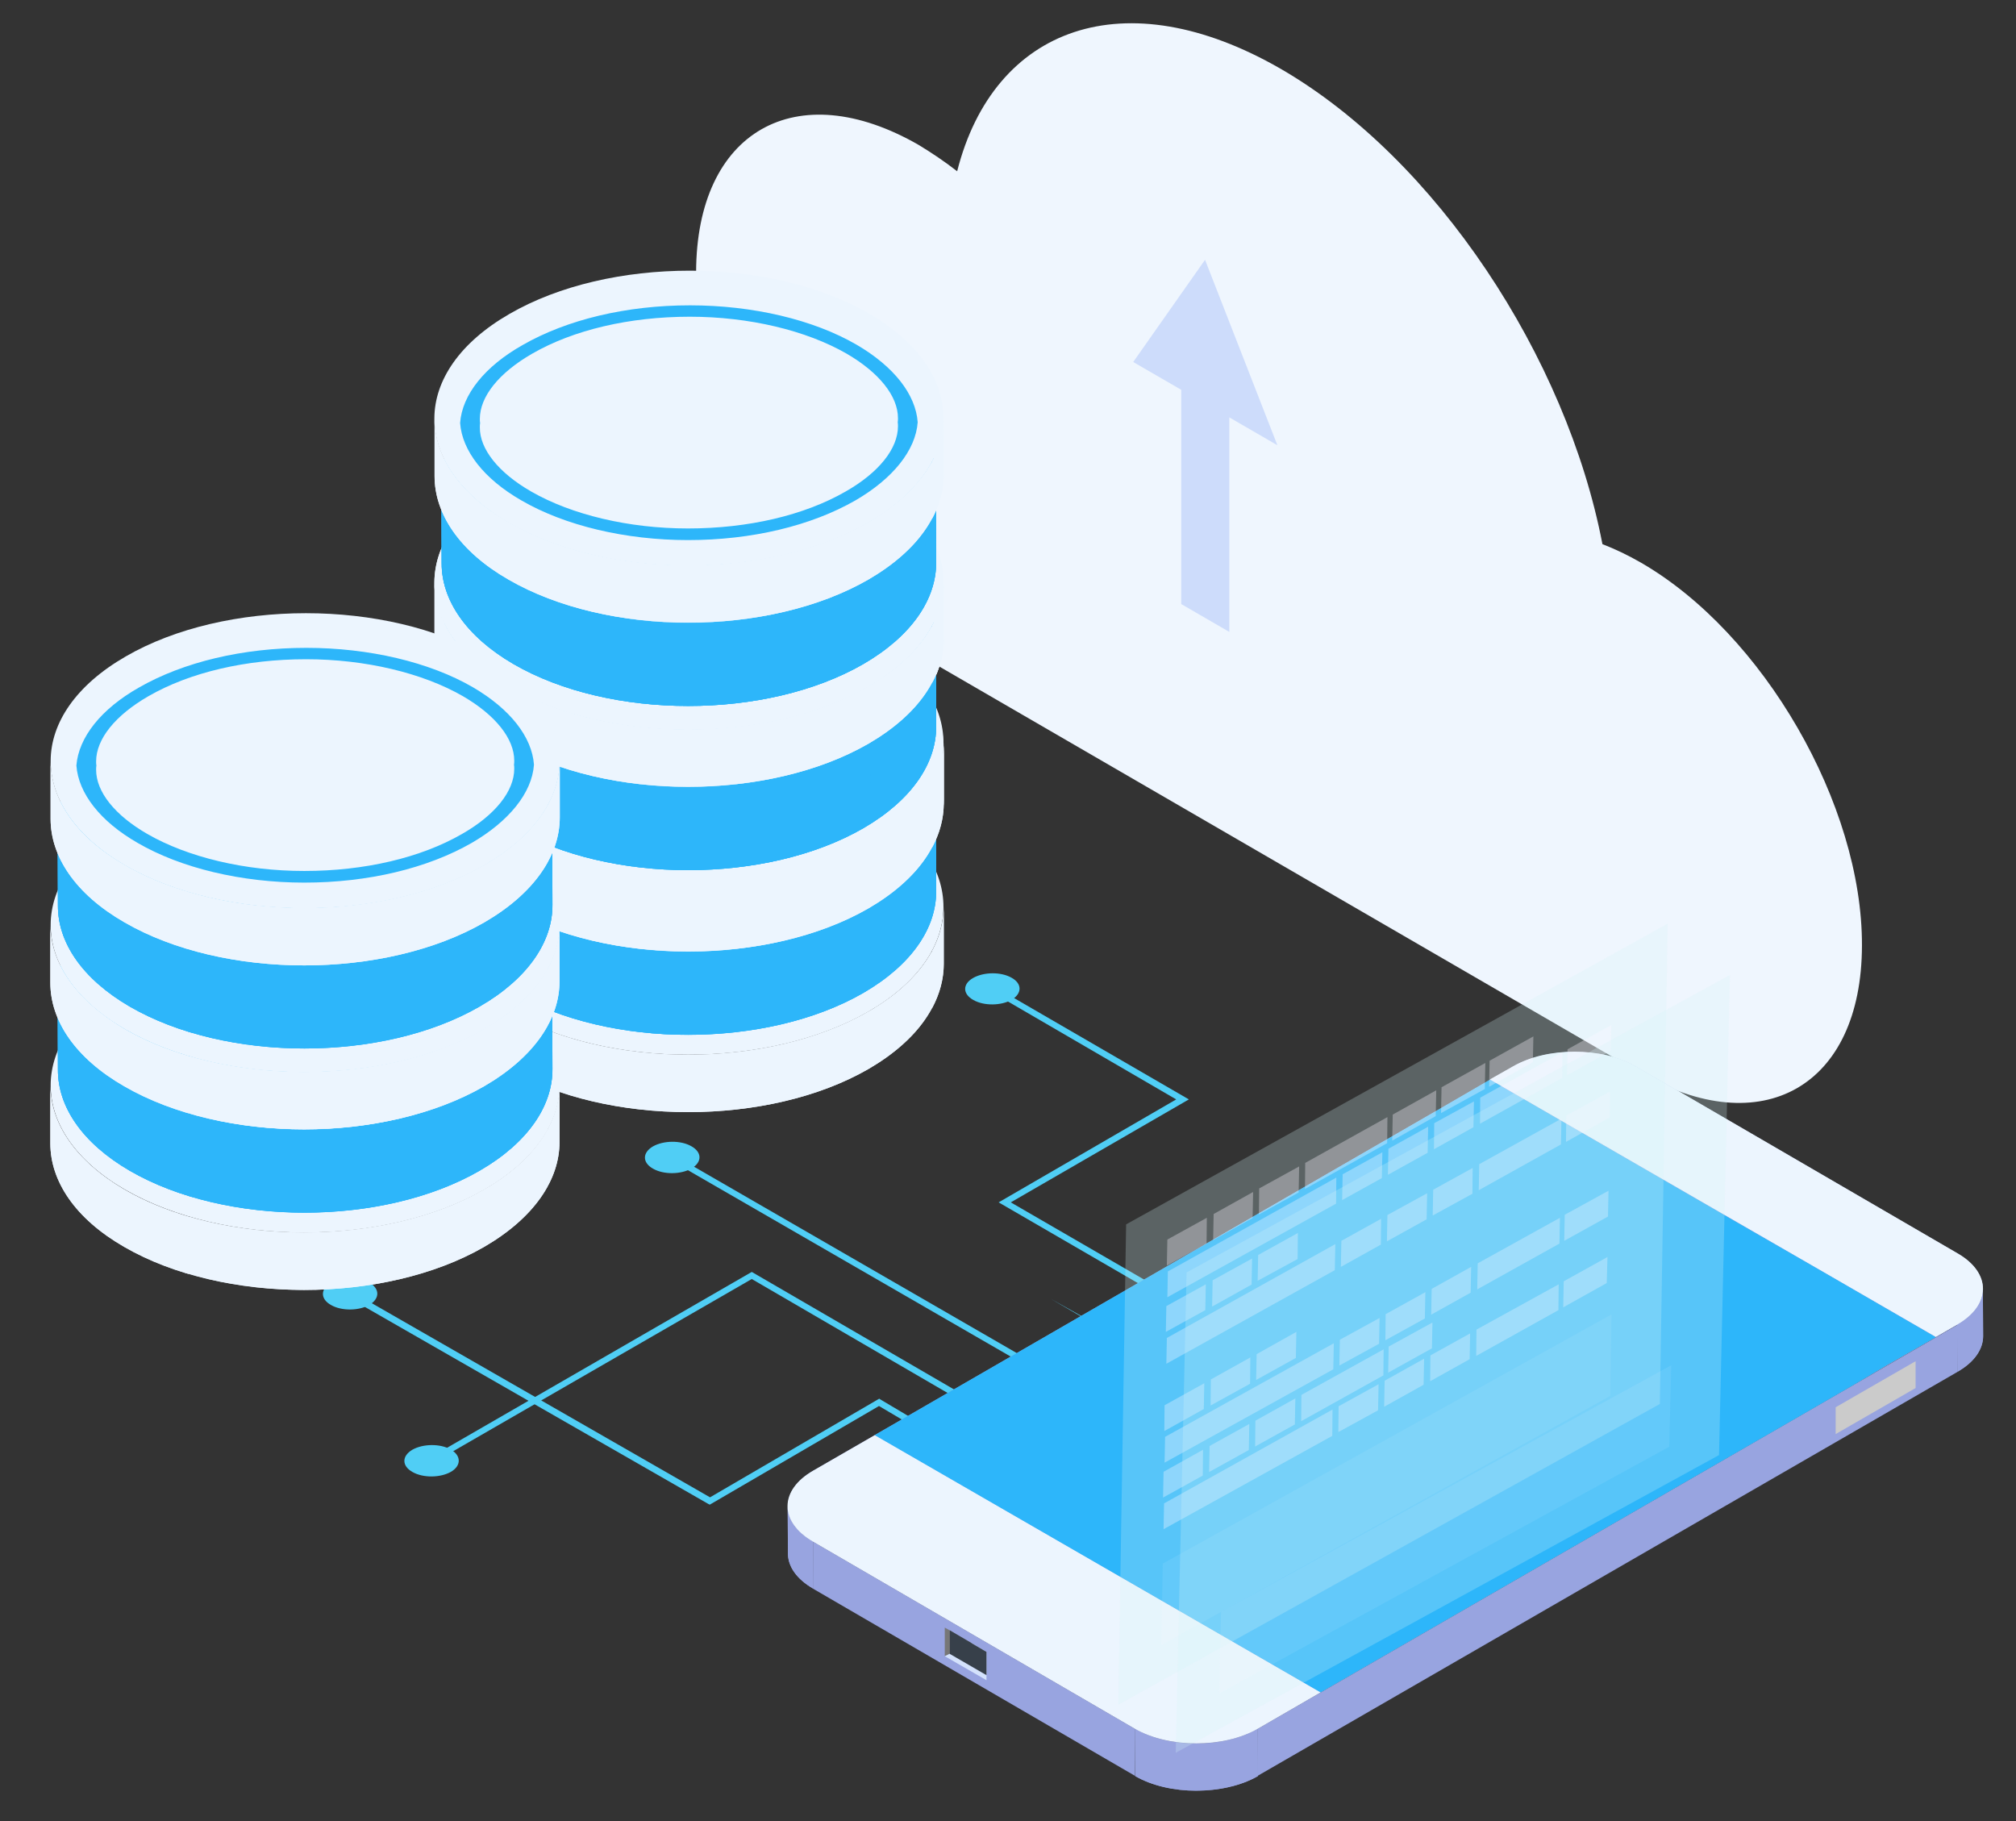 <?xml version="1.0" encoding="utf-8"?>
<!-- Generator: Adobe Illustrator 18.0.0, SVG Export Plug-In . SVG Version: 6.00 Build 0)  -->
<!DOCTYPE svg PUBLIC "-//W3C//DTD SVG 1.1//EN" "http://www.w3.org/Graphics/SVG/1.1/DTD/svg11.dtd">
<svg version="1.1" id="Capa_1" xmlns="http://www.w3.org/2000/svg" xmlns:xlink="http://www.w3.org/1999/xlink" x="0px" y="0px"
	 viewBox="742 0 797 720" enable-background="new 742 0 797 720" xml:space="preserve">
<rect x="742" y="0" width="797" height="720" fill="#333333" stroke="none"/>
<g>
	<g>
		<g enable-background="new    ">
			<g>
				<path fill="#EFF6FE" d="M1248.3,27.2c-61.6-35.5-113.4-16.7-127.9,40.5c-5-3.9-10.1-7.3-15.2-10.4c-48.5-27.9-87.9-5.4-88,50.3
					c-0.1,52.1,34.2,115,78.4,145.6L1390.2,424c48.4,27.9,87.8,5.5,87.9-50.2c0.2-55.7-39-123.5-87.4-151.4
					c-5.2-3-10.3-5.4-15.2-7.3C1361.3,141.2,1309.8,62.8,1248.3,27.2z"/>
			</g>
		</g>
		<g>
			<polygon fill="#CDDCFB" points="1247,176 1218.4,102.7 1190,143.1 1209,154.1 1209,238.8 1228,249.8 1228,165 			"/>
		</g>
	</g>
	<g id="databases_4_">
		<g>
			<g>
				<g>
					<g enable-background="new    ">
						<g>
							<g>
								<path id="SVGID_1_" fill="#ECF5FE" d="M913.8,359v22.7c0,14.8,9.7,29.7,29.2,40.9c39.2,22.7,102.9,22.7,142.3,0
									c19.8-11.5,29.8-26.5,29.8-41.5v-22.7c0,15-9.9,30.1-29.8,41.5c-39.4,22.7-103.2,22.7-142.3,0
									C923.5,388.6,913.8,373.8,913.8,359z"/>
							</g>
							<g>
								<g>
									<defs>
										<path id="SVGID_2_" d="M913.8,359v22.7c0,14.8,9.7,29.7,29.2,40.9c39.2,22.7,102.9,22.7,142.3,0
											c19.8-11.5,29.8-26.5,29.8-41.5v-22.7c0,15-9.9,30.1-29.8,41.5c-39.4,22.7-103.2,22.7-142.3,0
											C923.5,388.6,913.8,373.8,913.8,359z"/>
									</defs>
									<clipPath id="SVGID_4_">
										<use xlink:href="#SVGID_2_"  overflow="visible"/>
									</clipPath>
									<g clip-path="url(#SVGID_4_)" enable-background="new    ">
										<path fill="#ECF5FE" d="M913.8,359v22.7c0,14.8,9.7,29.7,29.2,40.9c7.7,4.5,16.3,8.1,25.6,10.8v-22.7
											c-9.2-2.7-17.9-6.3-25.6-10.8C923.5,388.6,913.8,373.8,913.8,359L913.8,359z"/>
										<path fill="#ECF5FE" d="M968.6,410.7v22.7c13.5,4,28.3,6.1,43.2,6.3V417C996.9,416.8,982.1,414.7,968.6,410.7L968.6,410.7
											z"/>
										<path fill="#ECF5FE" d="M1011.8,417v22.7c26.5,0.3,53.2-5.4,73.5-17.1c1-0.6,1.9-1.1,2.9-1.7v-22.7
											c-0.9,0.6-1.9,1.2-2.9,1.7C1065,411.6,1038.3,417.3,1011.8,417L1011.8,417z"/>
										<path fill="#ECF5FE" d="M1088.1,398.2v22.7c10.6-6.6,18-14.2,22.2-22.3v-22.7C1106.1,384,1098.7,391.6,1088.1,398.2
											L1088.1,398.2z"/>
										<path fill="#ECF5FE" d="M1110.5,375.8v22.7c3-5.7,4.6-11.6,4.6-17.5v-22.7C1115,364.3,1113.5,370.2,1110.5,375.8
											L1110.5,375.8z"/>
									</g>
								</g>
							</g>
						</g>
						<g>
							<path fill="#ECF5FE" d="M943.4,317.4c-39.4,22.7-39.6,59.7-0.4,82.5c39.2,22.7,102.9,22.7,142.3,0
								c39.4-22.7,39.6-59.7,0.5-82.5C1046.6,294.7,982.8,294.7,943.4,317.4z"/>
						</g>
					</g>
				</g>
				<g>
					<g enable-background="new    ">
						<g>
							<g>
								<path id="SVGID_3_" fill="#2DB6FA" d="M916.5,319.9l0.1,32.8c0,14.4,9.5,28.8,28.4,39.8c38.1,22.1,100,22.1,138.3,0
									c19.3-11.2,28.9-25.8,28.8-40.3l-0.1-32.8c0,14.6-9.5,29.2-28.8,40.3c-38.3,22.1-100.2,22.1-138.3,0
									C926.1,348.6,916.6,334.3,916.5,319.9z"/>
							</g>
							<g>
								<g>
									<path id="SVGID_6_" fill="#2DB6FA" d="M916.5,319.9l0.1,32.8c0,14.4,9.5,28.8,28.4,39.8c38.1,22.1,100,22.1,138.3,0
										c19.3-11.2,28.9-25.8,28.8-40.3l-0.1-32.8c0,14.6-9.5,29.2-28.8,40.3c-38.3,22.1-100.2,22.1-138.3,0
										C926.1,348.6,916.6,334.3,916.5,319.9z"/>
								</g>
								<g>
									<defs>
										<path id="SVGID_8_" d="M916.5,319.9l0.1,32.8c0,14.4,9.5,28.8,28.4,39.8c38.1,22.1,100,22.1,138.3,0
											c19.3-11.2,28.9-25.8,28.8-40.3l-0.1-32.8c0,14.6-9.5,29.2-28.8,40.3c-38.3,22.1-100.2,22.1-138.3,0
											C926.1,348.6,916.6,334.3,916.5,319.9z"/>
									</defs>
									<clipPath id="SVGID_10_">
										<use xlink:href="#SVGID_8_"  overflow="visible"/>
									</clipPath>
									<g clip-path="url(#SVGID_10_)" enable-background="new    ">
										<path fill="#2DB6FA" d="M916.5,319.9l0.1,32.8c0,14.4,9.5,28.8,28.4,39.8c7.5,4.4,15.9,7.8,24.9,10.5l-0.1-32.8
											c-8.9-2.6-17.4-6.1-24.9-10.5C926.1,348.6,916.6,334.3,916.5,319.9L916.5,319.9z"/>
										<path fill="#2DB6FA" d="M969.8,370.2l0.1,32.8c13.2,3.9,27.5,5.9,41.9,6.1l-0.1-32.8C997.4,376,983,374,969.8,370.2
											L969.8,370.2z"/>
										<path fill="#2DB6FA" d="M1011.9,376.2l0.1,32.8c25.8,0.3,51.8-5.2,71.5-16.6c0.9-0.5,1.9-1.1,2.8-1.7l-0.1-32.8
											c-0.9,0.6-1.8,1.1-2.8,1.7C1063.6,371.1,1037.6,376.6,1011.9,376.2L1011.9,376.2z"/>
										<path fill="#2DB6FA" d="M1086.1,358l0.1,32.8c10.3-6.4,17.5-13.8,21.6-21.7l-0.1-32.8
											C1103.6,344.1,1096.4,351.6,1086.1,358L1086.1,358z"/>
										<path fill="#2DB6FA" d="M1107.8,336.2l0.1,32.8c2.9-5.5,4.4-11.3,4.4-17l-0.1-32.8C1112.2,325,1110.8,330.8,1107.8,336.2
											L1107.8,336.2z"/>
									</g>
								</g>
							</g>
						</g>
						<g>
							<path fill="#2DB6FA" d="M945.5,279.5c-38.3,22.1-38.5,58-0.4,80.1s100,22.1,138.3,0c38.3-22.1,38.6-58,0.5-80.1
								C1045.7,257.3,983.7,257.3,945.5,279.5z"/>
						</g>
					</g>
				</g>
				<g>
					<g enable-background="new    ">
						<g>
							<g>
								<path id="SVGID_5_" fill="#ECF5FE" d="M913.8,295.5v22.7c0,14.8,9.7,29.7,29.2,40.9c39.2,22.7,102.9,22.7,142.3,0
									c19.8-11.5,29.8-26.5,29.8-41.5v-22.7c0,15-9.9,30.1-29.8,41.5c-39.4,22.7-103.2,22.7-142.3,0
									C923.5,325.2,913.8,310.3,913.8,295.5z"/>
							</g>
							<g>
								<g>
									<defs>
										<path id="SVGID_12_" d="M913.8,295.5v22.7c0,14.8,9.7,29.7,29.2,40.9c39.2,22.7,102.9,22.7,142.3,0
											c19.8-11.5,29.8-26.5,29.8-41.5v-22.7c0,15-9.9,30.1-29.8,41.5c-39.4,22.7-103.2,22.7-142.3,0
											C923.5,325.2,913.8,310.3,913.8,295.5z"/>
									</defs>
									<clipPath id="SVGID_16_">
										<use xlink:href="#SVGID_12_"  overflow="visible"/>
									</clipPath>
									<g clip-path="url(#SVGID_16_)" enable-background="new    ">
										<path fill="#ECF5FE" d="M913.8,295.5v22.7c0,14.8,9.7,29.7,29.2,40.9c7.7,4.5,16.3,8.1,25.6,10.8v-22.7
											c-9.2-2.7-17.9-6.3-25.6-10.8C923.5,325.2,913.8,310.3,913.8,295.5L913.8,295.5z"/>
										<path fill="#ECF5FE" d="M968.6,347.2V370c13.5,4,28.3,6.1,43.2,6.3v-22.7C996.9,353.3,982.1,351.2,968.6,347.2
											L968.6,347.2z"/>
										<path fill="#ECF5FE" d="M1011.8,353.5v22.7c26.5,0.3,53.2-5.4,73.5-17.1c1-0.6,1.9-1.1,2.9-1.7v-22.7
											c-0.9,0.6-1.9,1.2-2.9,1.7C1065,348.1,1038.3,353.8,1011.8,353.5L1011.8,353.5z"/>
										<path fill="#ECF5FE" d="M1088.1,334.7v22.7c10.6-6.6,18-14.2,22.2-22.3v-22.7C1106.1,320.4,1098.7,328.1,1088.1,334.7
											L1088.1,334.7z"/>
										<path fill="#ECF5FE" d="M1110.5,312.4v22.7c3-5.7,4.6-11.6,4.6-17.5v-22.7C1115,300.8,1113.5,306.7,1110.5,312.4
											L1110.5,312.4z"/>
									</g>
								</g>
							</g>
						</g>
						<g>
							<path fill="#ECF5FE" d="M943.4,254c-39.4,22.7-39.6,59.7-0.4,82.5c39.2,22.7,102.9,22.7,142.3,0
								c39.4-22.7,39.6-59.7,0.5-82.5C1046.6,231.2,982.8,231.2,943.4,254z"/>
						</g>
					</g>
				</g>
				<g>
					<g enable-background="new    ">
						<g>
							<g>
								<path id="SVGID_7_" fill="#2DB6FA" d="M916.5,255l0.1,32.8c0,14.4,9.5,28.8,28.4,39.8c38.1,22.1,100,22.1,138.3,0
									c19.3-11.2,28.9-25.8,28.8-40.3l-0.1-32.8c0,14.6-9.5,29.2-28.8,40.3c-38.3,22.1-100.2,22.1-138.3,0
									C926.1,283.7,916.6,269.4,916.5,255z"/>
							</g>
							<g>
								<g>
									<path id="SVGID_14_" fill="#2DB6FA" d="M916.5,255l0.1,32.8c0,14.4,9.5,28.8,28.4,39.8c38.1,22.1,100,22.1,138.3,0
										c19.3-11.2,28.9-25.8,28.8-40.3l-0.1-32.8c0,14.6-9.5,29.2-28.8,40.3c-38.3,22.1-100.2,22.1-138.3,0
										C926.1,283.7,916.6,269.4,916.5,255z"/>
								</g>
								<g>
									<defs>
										<path id="SVGID_18_" d="M916.5,255l0.1,32.8c0,14.4,9.5,28.8,28.4,39.8c38.1,22.1,100,22.1,138.3,0
											c19.3-11.2,28.9-25.8,28.8-40.3l-0.1-32.8c0,14.6-9.5,29.2-28.8,40.3c-38.3,22.1-100.2,22.1-138.3,0
											C926.1,283.7,916.6,269.4,916.5,255z"/>
									</defs>
									<clipPath id="SVGID_20_">
										<use xlink:href="#SVGID_18_"  overflow="visible"/>
									</clipPath>
									<g clip-path="url(#SVGID_20_)" enable-background="new    ">
										<path fill="#2DB6FA" d="M916.5,255l0.1,32.8c0,14.4,9.5,28.8,28.4,39.8c7.5,4.4,15.9,7.8,24.9,10.5l-0.1-32.8
											c-8.9-2.6-17.4-6.1-24.9-10.5C926.1,283.7,916.6,269.4,916.5,255L916.5,255z"/>
										<path fill="#2DB6FA" d="M969.8,305.3l0.1,32.8c13.2,3.9,27.5,5.9,41.9,6.1l-0.1-32.8C997.4,311.2,983,309.1,969.8,305.3
											L969.8,305.3z"/>
										<path fill="#2DB6FA" d="M1011.9,311.4l0.1,32.8c25.8,0.3,51.8-5.2,71.5-16.6c0.9-0.5,1.9-1.1,2.8-1.7l-0.1-32.8
											c-0.9,0.6-1.8,1.1-2.8,1.7C1063.6,306.2,1037.6,311.7,1011.9,311.4L1011.9,311.4z"/>
										<path fill="#2DB6FA" d="M1086.1,293.1l0.1,32.8c10.3-6.4,17.5-13.8,21.6-21.7l-0.1-32.8
											C1103.6,279.3,1096.4,286.7,1086.1,293.1L1086.1,293.1z"/>
										<path fill="#2DB6FA" d="M1107.8,271.3l0.1,32.8c2.9-5.5,4.4-11.3,4.4-17l-0.1-32.8
											C1112.2,260.2,1110.8,265.9,1107.8,271.3L1107.8,271.3z"/>
									</g>
								</g>
							</g>
						</g>
						<g>
							<path fill="#2DB6FA" d="M945.5,214.7c-38.3,22.1-38.5,58-0.4,80.1s100,22.1,138.3,0c38.3-22.1,38.6-58,0.5-80.1
								C1045.7,192.5,983.7,192.5,945.5,214.7z"/>
						</g>
					</g>
				</g>
				<g>
					<g enable-background="new    ">
						<g>
							<g>
								<path id="SVGID_9_" fill="#ECF5FE" d="M913.8,230.6v22.7c0,14.8,9.7,29.7,29.2,40.9c39.2,22.7,102.9,22.7,142.3,0
									c19.8-11.5,29.8-26.5,29.8-41.5V230c0,15-9.9,30.1-29.8,41.5c-39.4,22.7-103.2,22.7-142.3,0
									C923.5,260.3,913.8,245.4,913.8,230.6z"/>
							</g>
							<g>
								<g>
									<defs>
										<path id="SVGID_22_" d="M913.8,230.6v22.7c0,14.8,9.7,29.7,29.2,40.9c39.2,22.7,102.9,22.7,142.3,0
											c19.8-11.5,29.8-26.5,29.8-41.5V230c0,15-9.9,30.1-29.8,41.5c-39.4,22.7-103.2,22.7-142.3,0
											C923.5,260.3,913.8,245.4,913.8,230.6z"/>
									</defs>
									<clipPath id="SVGID_24_">
										<use xlink:href="#SVGID_22_"  overflow="visible"/>
									</clipPath>
									<g clip-path="url(#SVGID_24_)" enable-background="new    ">
										<path fill="#ECF5FE" d="M913.8,230.6v22.7c0,14.8,9.7,29.7,29.2,40.9c7.7,4.5,16.3,8.1,25.6,10.8v-22.7
											c-9.2-2.7-17.9-6.3-25.6-10.8C923.5,260.3,913.8,245.4,913.8,230.6L913.8,230.6z"/>
										<path fill="#ECF5FE" d="M968.6,282.3V305c13.5,4,28.3,6.1,43.2,6.3v-22.7C996.9,288.4,982.1,286.4,968.6,282.3
											L968.6,282.3z"/>
										<path fill="#ECF5FE" d="M1011.8,288.6v22.7c26.5,0.3,53.2-5.4,73.5-17.1c1-0.6,1.9-1.1,2.9-1.7v-22.7
											c-0.9,0.6-1.9,1.2-2.9,1.7C1065,283.2,1038.3,288.9,1011.8,288.6L1011.8,288.6z"/>
										<path fill="#ECF5FE" d="M1088.1,269.8v22.7c10.6-6.6,18-14.2,22.2-22.3v-22.7C1106.1,255.6,1098.7,263.2,1088.1,269.8
											L1088.1,269.8z"/>
										<path fill="#ECF5FE" d="M1110.5,247.5v22.7c3-5.7,4.6-11.6,4.6-17.5V230C1115,235.9,1113.5,241.8,1110.5,247.5
											L1110.5,247.5z"/>
									</g>
								</g>
							</g>
						</g>
						<g>
							<path fill="#ECF5FE" d="M943.4,189.1c-39.4,22.7-39.6,59.7-0.4,82.5c39.2,22.7,102.9,22.7,142.3,0
								c39.4-22.7,39.6-59.7,0.5-82.5C1046.6,166.3,982.8,166.3,943.4,189.1z"/>
							<path fill="#ECF5FE" d="M952.4,198.7c-34.4,17.5-34.6,45.8-0.4,63.3s90,17.5,124.4,0s34.6-45.8,0.4-63.3
								C1042.5,181.3,986.8,181.3,952.4,198.7z"/>
							<g>
								<path fill="#ECF5FE" d="M923.9,230.5c0,0.6,0,1.1,0.1,1.7c0.8,11,9.4,22.1,24.2,30.6c17.2,10,41.2,15.7,65.9,15.7
									c25.1,0,48.6-5.6,66.2-15.7c14.8-8.6,23.8-19.8,24.6-30.9c0-0.6,0.1-1.1,0.1-1.7c0-11.6-8.8-23.4-24.2-32.3
									c-17.2-10-41.2-15.7-65.9-15.7c-25.1,0-48.6,5.6-66.2,15.7C932.9,207,923.9,218.8,923.9,230.5z M931.8,232.2L931.8,232.2
									c-0.1-0.6-0.1-1.2-0.1-1.7c0-8.8,7.5-18.2,20.7-25.8c16.3-9.4,38.5-14.6,62.3-14.6c23.4,0,46,5.4,62,14.6
									c12.9,7.5,20.3,16.8,20.3,25.5c0,0.5,0,1.1-0.1,1.6l0,0c0.1,0.6,0.1,1.1,0.1,1.6c0,8.8-7.5,18.3-20.7,25.8
									c-16.3,9.4-38.5,14.6-62.3,14.6c-23.4,0-46-5.4-62-14.6c-12.9-7.5-20.3-16.9-20.3-25.5C931.7,233.4,931.7,232.8,931.8,232.2
									z"/>
							</g>
							<g>
								<path fill="#94E1FF" d="M923.9,232.1c0.8,11,9.4,22.1,24.2,30.6c17.2,10,41.2,15.7,65.9,15.7c25.1,0,48.6-5.6,66.2-15.7
									c14.8-8.6,23.8-19.8,24.6-30.9c-0.8-11-9.4-22-24.1-30.6c-17.2-10-41.2-15.6-65.9-15.6c-25.1,0-48.6,5.6-66.2,15.7
									C933.7,209.9,924.7,221.1,923.9,232.1z M931.7,233.9c0-0.5,0-1.1,0.1-1.6v-0.1c-0.1-0.6-0.1-1.1-0.1-1.6
									c0-8.8,7.5-18.2,20.7-25.8c16.3-9.4,38.5-14.6,62.3-14.6c23.4,0,46,5.4,62,14.6c12.9,7.5,20.3,16.8,20.3,25.5
									c0,0.5,0,1.1-0.1,1.6l0,0c0.1,0.6,0.1,1.1,0.1,1.6c0,8.8-7.5,18.3-20.7,25.8c-16.3,9.4-38.5,14.6-62.3,14.6
									c-23.4,0-46-5.4-62-14.6C939.1,251.8,931.6,242.6,931.7,233.9z"/>
							</g>
						</g>
					</g>
				</g>
			</g>
		</g>
	</g>
	<g id="databases_3_">
		<g>
			<g>
				<g>
					<g enable-background="new    ">
						<g>
							<g>
								<path id="SVGID_11_" fill="#ECF5FE" d="M913.8,294v22.7c0,14.8,9.7,29.7,29.2,40.9c39.2,22.7,102.9,22.7,142.3,0
									c19.8-11.5,29.8-26.5,29.8-41.5v-22.7c0,15-9.9,30.1-29.8,41.5c-39.4,22.7-103.2,22.7-142.3,0
									C923.5,323.5,913.8,308.7,913.8,294z"/>
							</g>
							<g>
								<g>
									<defs>
										<path id="SVGID_28_" d="M913.8,294v22.7c0,14.8,9.7,29.7,29.2,40.9c39.2,22.7,102.9,22.7,142.3,0
											c19.8-11.5,29.8-26.5,29.8-41.5v-22.7c0,15-9.9,30.1-29.8,41.5c-39.4,22.7-103.2,22.7-142.3,0
											C923.5,323.5,913.8,308.7,913.8,294z"/>
									</defs>
									<clipPath id="SVGID_30_">
										<use xlink:href="#SVGID_28_"  overflow="visible"/>
									</clipPath>
									<g clip-path="url(#SVGID_30_)" enable-background="new    ">
										<path fill="#ECF5FE" d="M913.8,294v22.7c0,14.8,9.7,29.7,29.2,40.9c7.7,4.5,16.3,8.1,25.6,10.8v-22.7
											c-9.2-2.7-17.9-6.3-25.6-10.8C923.5,323.5,913.8,308.7,913.8,294L913.8,294z"/>
										<path fill="#ECF5FE" d="M968.6,345.7v22.7c13.5,4,28.3,6.1,43.2,6.3V352C996.9,351.8,982.1,349.6,968.6,345.7L968.6,345.7
											z"/>
										<path fill="#ECF5FE" d="M1011.8,352v22.7c26.5,0.3,53.2-5.4,73.5-17.1c1-0.6,1.9-1.1,2.9-1.7v-22.8
											c-0.9,0.6-1.9,1.2-2.9,1.7C1065,346.6,1038.3,352.3,1011.8,352L1011.8,352z"/>
										<path fill="#ECF5FE" d="M1088.1,333.1v22.7c10.6-6.6,18-14.2,22.2-22.3v-22.7C1106.1,318.9,1098.7,326.5,1088.1,333.1
											L1088.1,333.1z"/>
										<path fill="#ECF5FE" d="M1110.5,310.7v22.7c3-5.7,4.6-11.6,4.6-17.5v-22.7C1115,299.3,1113.5,305.2,1110.5,310.7
											L1110.5,310.7z"/>
									</g>
								</g>
							</g>
						</g>
						<g>
							<path fill="#ECF5FE" d="M943.4,252.5c-39.4,22.7-39.6,59.7-0.4,82.5c39.2,22.7,102.9,22.7,142.3,0
								c39.4-22.7,39.6-59.7,0.5-82.5C1046.6,229.7,982.8,229.7,943.4,252.5z"/>
						</g>
					</g>
				</g>
				<g>
					<g enable-background="new    ">
						<g>
							<g>
								<path id="SVGID_13_" fill="#2DB6FA" d="M916.5,254.8l0.1,32.8c0,14.4,9.5,28.8,28.4,39.8c38.1,22.1,100,22.1,138.3,0
									c19.3-11.2,28.9-25.8,28.8-40.3l-0.1-32.8c0,14.6-9.5,29.2-28.8,40.3c-38.3,22.1-100.2,22.1-138.3,0
									C926.1,283.6,916.6,269.2,916.5,254.8z"/>
							</g>
							<g>
								<g>
									<path id="SVGID_26_" fill="#2DB6FA" d="M916.5,254.8l0.1,32.8c0,14.4,9.5,28.8,28.4,39.8c38.1,22.1,100,22.1,138.3,0
										c19.3-11.2,28.9-25.8,28.8-40.3l-0.1-32.8c0,14.6-9.5,29.2-28.8,40.3c-38.3,22.1-100.2,22.1-138.3,0
										C926.1,283.6,916.6,269.2,916.5,254.8z"/>
								</g>
								<g>
									<defs>
										<path id="SVGID_32_" d="M916.5,254.8l0.1,32.8c0,14.4,9.5,28.8,28.4,39.8c38.1,22.1,100,22.1,138.3,0
											c19.3-11.2,28.9-25.8,28.8-40.3l-0.1-32.8c0,14.6-9.5,29.2-28.8,40.3c-38.3,22.1-100.2,22.1-138.3,0
											C926.1,283.6,916.6,269.2,916.5,254.8z"/>
									</defs>
									<clipPath id="SVGID_36_">
										<use xlink:href="#SVGID_32_"  overflow="visible"/>
									</clipPath>
									<g clip-path="url(#SVGID_36_)" enable-background="new    ">
										<path fill="#2DB6FA" d="M916.5,254.8l0.1,32.8c0,14.4,9.5,28.8,28.4,39.8c7.5,4.4,15.9,7.8,24.9,10.5l-0.1-32.8
											c-8.9-2.6-17.4-6.1-24.9-10.5C926.1,283.6,916.6,269.2,916.5,254.8L916.5,254.8z"/>
										<path fill="#2DB6FA" d="M969.8,305.1l0.1,32.8c13.2,3.9,27.5,5.9,41.9,6.1l-0.1-32.8C997.4,311.1,983,309,969.8,305.1
											L969.8,305.1z"/>
										<path fill="#2DB6FA" d="M1011.9,311.2l0.1,32.8c25.8,0.3,51.8-5.2,71.5-16.6c0.9-0.5,1.9-1.1,2.8-1.7l-0.1-32.8
											c-0.9,0.6-1.8,1.1-2.8,1.7C1063.6,306,1037.6,311.6,1011.9,311.2L1011.9,311.2z"/>
										<path fill="#2DB6FA" d="M1086.1,292.9l0.1,32.8c10.3-6.4,17.5-13.8,21.6-21.7l-0.1-32.8
											C1103.6,279.1,1096.4,286.5,1086.1,292.9L1086.1,292.9z"/>
										<path fill="#2DB6FA" d="M1107.8,271.1l0.1,32.8c2.9-5.5,4.4-11.3,4.4-17l-0.1-32.8C1112.2,260,1110.8,265.7,1107.8,271.1
											L1107.8,271.1z"/>
									</g>
								</g>
							</g>
						</g>
						<g>
							<path fill="#2DB6FA" d="M945.5,214.5c-38.3,22.1-38.5,58-0.4,80.1s100,22.1,138.3,0c38.3-22.1,38.6-58,0.5-80.1
								C1045.7,192.3,983.7,192.3,945.5,214.5z"/>
						</g>
					</g>
				</g>
				<g>
					<g enable-background="new    ">
						<g>
							<g>
								<path id="SVGID_15_" fill="#ECF5FE" d="M913.8,230.4v22.7c0,14.8,9.7,29.7,29.2,40.9c39.2,22.7,102.9,22.7,142.3,0
									c19.8-11.5,29.8-26.5,29.8-41.5v-22.7c0,15-9.9,30.1-29.8,41.5c-39.4,22.7-103.2,22.7-142.3,0
									C923.5,260.1,913.8,245.2,913.8,230.4z"/>
							</g>
							<g>
								<g>
									<defs>
										<path id="SVGID_37_" d="M913.8,230.4v22.7c0,14.8,9.7,29.7,29.2,40.9c39.2,22.7,102.9,22.7,142.3,0
											c19.8-11.5,29.8-26.5,29.8-41.5v-22.7c0,15-9.9,30.1-29.8,41.5c-39.4,22.7-103.2,22.7-142.3,0
											C923.5,260.1,913.8,245.2,913.8,230.4z"/>
									</defs>
									<clipPath id="SVGID_38_">
										<use xlink:href="#SVGID_37_"  overflow="visible"/>
									</clipPath>
									<g clip-path="url(#SVGID_38_)" enable-background="new    ">
										<path fill="#ECF5FE" d="M913.8,230.4v22.7c0,14.8,9.7,29.7,29.2,40.9c7.7,4.5,16.3,8.1,25.6,10.8v-22.7
											c-9.2-2.7-17.9-6.3-25.6-10.8C923.5,260.1,913.8,245.2,913.8,230.4L913.8,230.4z"/>
										<path fill="#ECF5FE" d="M968.6,282.2V305c13.5,4,28.3,6.1,43.2,6.3v-22.8C996.9,288.2,982.1,286.2,968.6,282.2
											L968.6,282.2z"/>
										<path fill="#ECF5FE" d="M1011.8,288.4v22.7c26.5,0.3,53.2-5.4,73.5-17.1c1-0.6,1.9-1.1,2.9-1.7v-22.7
											c-0.9,0.6-1.9,1.2-2.9,1.7C1065,283.1,1038.3,288.8,1011.8,288.4L1011.8,288.4z"/>
										<path fill="#ECF5FE" d="M1088.1,269.6v22.7c10.6-6.6,18-14.2,22.2-22.3v-22.7C1106.1,255.4,1098.7,263,1088.1,269.6
											L1088.1,269.6z"/>
										<path fill="#ECF5FE" d="M1110.5,247.3V270c3-5.7,4.6-11.6,4.6-17.5v-22.7C1115,235.8,1113.5,241.6,1110.5,247.3
											L1110.5,247.3z"/>
									</g>
								</g>
							</g>
						</g>
						<g>
							<path fill="#ECF5FE" d="M943.4,189c-39.4,22.7-39.6,59.7-0.4,82.5c39.2,22.7,102.9,22.7,142.3,0
								c39.4-22.7,39.6-59.7,0.5-82.5C1046.6,166.2,982.8,166.2,943.4,189z"/>
						</g>
					</g>
				</g>
				<g>
					<g enable-background="new    ">
						<g>
							<g>
								<path id="SVGID_17_" fill="#2DB6FA" d="M916.5,189.9l0.1,32.8c0,14.4,9.5,28.8,28.4,39.8c38.1,22.1,100,22.1,138.3,0
									c19.3-11.2,28.9-25.8,28.8-40.3l-0.1-32.8c0,14.6-9.5,29.2-28.8,40.3c-38.3,22.1-100.2,22.1-138.3,0
									C926.1,218.7,916.6,204.3,916.5,189.9z"/>
							</g>
							<g>
								<g>
									<path id="SVGID_34_" fill="#2DB6FA" d="M916.5,189.9l0.1,32.8c0,14.4,9.5,28.8,28.4,39.8c38.1,22.1,100,22.1,138.3,0
										c19.3-11.2,28.9-25.8,28.8-40.3l-0.1-32.8c0,14.6-9.5,29.2-28.8,40.3c-38.3,22.1-100.2,22.1-138.3,0
										C926.1,218.7,916.6,204.3,916.5,189.9z"/>
								</g>
								<g>
									<defs>
										<path id="SVGID_39_" d="M916.5,189.9l0.1,32.8c0,14.4,9.5,28.8,28.4,39.8c38.1,22.1,100,22.1,138.3,0
											c19.3-11.2,28.9-25.8,28.8-40.3l-0.1-32.8c0,14.6-9.5,29.2-28.8,40.3c-38.3,22.1-100.2,22.1-138.3,0
											C926.1,218.7,916.6,204.3,916.5,189.9z"/>
									</defs>
									<clipPath id="SVGID_40_">
										<use xlink:href="#SVGID_39_"  overflow="visible"/>
									</clipPath>
									<g clip-path="url(#SVGID_40_)" enable-background="new    ">
										<path fill="#2DB6FA" d="M916.5,189.9l0.1,32.8c0,14.4,9.5,28.8,28.4,39.8c7.5,4.4,15.9,7.8,24.9,10.5l-0.1-32.8
											c-8.9-2.6-17.4-6.1-24.9-10.5C926.1,218.7,916.6,204.3,916.5,189.9L916.5,189.9z"/>
										<path fill="#2DB6FA" d="M969.8,240.3l0.1,32.8c13.2,3.9,27.5,5.9,41.9,6.1l-0.1-32.8C997.4,246.2,983,244.1,969.8,240.3
											L969.8,240.3z"/>
										<path fill="#2DB6FA" d="M1011.9,246.4l0.1,32.8c25.8,0.3,51.8-5.2,71.5-16.6c0.9-0.5,1.9-1.1,2.8-1.7l-0.1-32.8
											c-0.9,0.6-1.8,1.1-2.8,1.7C1063.6,241.1,1037.6,246.7,1011.9,246.4L1011.9,246.4z"/>
										<path fill="#2DB6FA" d="M1086.1,228.1l0.1,32.8c10.3-6.4,17.5-13.8,21.6-21.7l-0.1-32.8
											C1103.6,214.2,1096.4,221.6,1086.1,228.1L1086.1,228.1z"/>
										<path fill="#2DB6FA" d="M1107.8,206.4l0.1,32.8c2.9-5.5,4.4-11.3,4.4-17l-0.1-32.8
											C1112.2,195.1,1110.8,200.8,1107.8,206.4L1107.8,206.4z"/>
									</g>
								</g>
							</g>
						</g>
						<g>
							<path fill="#2DB6FA" d="M945.5,149.6c-38.3,22.1-38.5,58-0.4,80.1s100,22.1,138.3,0c38.3-22.1,38.6-58,0.5-80.1
								C1045.7,127.4,983.7,127.4,945.5,149.6z"/>
						</g>
					</g>
				</g>
				<g>
					<g enable-background="new    ">
						<g>
							<g>
								<path id="SVGID_19_" fill="#ECF5FE" d="M913.8,165.5v22.7c0,14.8,9.7,29.7,29.2,40.9c39.2,22.7,102.9,22.7,142.3,0
									c19.8-11.5,29.8-26.5,29.8-41.5v-22.7c0,15-9.9,30.1-29.8,41.5c-39.4,22.7-103.2,22.7-142.3,0
									C923.5,195.2,913.8,180.4,913.8,165.5z"/>
							</g>
							<g>
								<g>
									<defs>
										<path id="SVGID_41_" d="M913.8,165.5v22.7c0,14.8,9.7,29.7,29.2,40.9c39.2,22.7,102.9,22.7,142.3,0
											c19.8-11.5,29.8-26.5,29.8-41.5v-22.7c0,15-9.9,30.1-29.8,41.5c-39.4,22.7-103.2,22.7-142.3,0
											C923.5,195.2,913.8,180.4,913.8,165.5z"/>
									</defs>
									<clipPath id="SVGID_42_">
										<use xlink:href="#SVGID_41_"  overflow="visible"/>
									</clipPath>
									<g clip-path="url(#SVGID_42_)" enable-background="new    ">
										<path fill="#ECF5FE" d="M913.8,165.5v22.7c0,14.8,9.7,29.7,29.2,40.9c7.7,4.5,16.3,8.1,25.6,10.8v-22.6
											c-9.2-2.7-17.9-6.3-25.6-10.8C923.5,195.2,913.8,180.4,913.8,165.5L913.8,165.5z"/>
										<path fill="#ECF5FE" d="M968.6,217.3V240c13.5,4,28.3,6.1,43.2,6.3v-22.7C996.9,223.4,982.1,221.3,968.6,217.3
											L968.6,217.3z"/>
										<path fill="#ECF5FE" d="M1011.8,223.6v22.7c26.5,0.3,53.2-5.4,73.5-17.1c1-0.6,1.9-1.1,2.9-1.7v-22.7
											c-0.9,0.6-1.9,1.2-2.9,1.7C1065,218.2,1038.3,223.9,1011.8,223.6L1011.8,223.6z"/>
										<path fill="#ECF5FE" d="M1088.1,204.7v22.7c10.6-6.6,18-14.2,22.2-22.3v-22.7C1106.1,190.5,1098.7,198.1,1088.1,204.7
											L1088.1,204.7z"/>
										<path fill="#ECF5FE" d="M1110.5,182.4v22.7c3-5.7,4.6-11.6,4.6-17.5v-22.7C1115,170.9,1113.5,176.8,1110.5,182.4
											L1110.5,182.4z"/>
									</g>
								</g>
							</g>
						</g>
						<g>
							<path fill="#ECF5FE" d="M943.4,124.1c-39.4,22.7-39.6,59.7-0.4,82.5c39.2,22.7,102.9,22.7,142.3,0
								c39.4-22.7,39.6-59.7,0.5-82.5C1046.6,101.3,982.8,101.3,943.4,124.1z"/>
							<path fill="#ECF5FE" d="M952.4,133.6c-34.4,17.5-34.6,45.8-0.4,63.3s90,17.5,124.4,0s34.6-45.8,0.4-63.3
								C1042.5,116.2,986.8,116.2,952.4,133.6z"/>
							<g>
								<path fill="#ECF5FE" d="M923.9,165.4c0,0.6,0,1.1,0.1,1.7c0.8,11,9.4,22.1,24.2,30.6c17.2,10,41.2,15.7,65.9,15.7
									c25.1,0,48.6-5.6,66.2-15.7c14.8-8.6,23.8-19.8,24.6-30.9c0-0.6,0.1-1.1,0.1-1.7c0-11.6-8.8-23.4-24.2-32.3
									c-17.2-10-41.2-15.7-65.9-15.7c-25.1,0-48.6,5.6-66.2,15.7C932.9,141.9,923.9,153.7,923.9,165.4z M931.8,167.2L931.8,167.2
									c-0.1-0.6-0.1-1.2-0.1-1.7c0-8.8,7.5-18.2,20.7-25.8c16.3-9.4,38.5-14.6,62.3-14.6c23.4,0,46,5.4,62,14.6
									c12.9,7.5,20.3,16.8,20.3,25.5c0,0.5,0,1.1-0.1,1.6l0,0c0.1,0.6,0.1,1.1,0.1,1.6c0,8.8-7.5,18.3-20.7,25.8
									c-16.3,9.4-38.5,14.6-62.3,14.6c-23.4,0-46-5.4-62-14.6c-12.9-7.5-20.3-16.9-20.3-25.5C931.7,168.3,931.7,167.8,931.8,167.2
									z"/>
							</g>
							<g>
								<path fill="#2DB6FA" d="M923.9,167.2c0.8,11,9.4,22.1,24.2,30.6c17.2,10,41.2,15.7,65.9,15.7c25.1,0,48.6-5.6,66.2-15.7
									c14.8-8.6,23.8-19.8,24.6-30.9c-0.8-11-9.4-22-24.1-30.6c-17.2-10-41.2-15.6-65.9-15.6c-25.1,0-48.6,5.6-66.2,15.7
									C933.7,144.8,924.7,156,923.9,167.2z M931.7,168.9c0-0.5,0-1.1,0.1-1.6v-0.1c-0.1-0.6-0.1-1.1-0.1-1.6
									c0-8.8,7.5-18.2,20.7-25.8c16.3-9.4,38.5-14.6,62.3-14.6c23.4,0,46,5.4,62,14.6c12.9,7.5,20.3,16.8,20.3,25.5
									c0,0.5,0,1.1-0.1,1.6l0,0c0.1,0.6,0.1,1.1,0.1,1.6c0,8.8-7.5,18.3-20.7,25.8c-16.3,9.4-38.5,14.6-62.3,14.6
									c-23.4,0-46-5.4-62-14.6C939.1,186.9,931.6,177.5,931.7,168.9z"/>
							</g>
						</g>
					</g>
				</g>
			</g>
		</g>
	</g>
	<g id="glow_lines_1_">
		<g>
			<g>
				<path fill="#50CEF5" d="M1415.6,362.5"/>
				<polyline fill="#50CEF5" points="1157.5,513.5 1278.5,581.1 1277.4,583.2 				"/>
			</g>
			<g>
				<polygon fill="#50CEF5" points="1039.2,502.8 1214.1,604.4 1212.8,606.6 1039.2,505.6 913.3,578.2 912,576.2 				"/>
			</g>
			<g>
				
					<rect x="991.1" y="518.7" transform="matrix(-0.866 -0.5 0.5 -0.866 1821.715 1527.892)" fill="#50CEF5" width="248.9" height="2.4"/>
			</g>
			<g>
				<polygon fill="#50CEF5" points="1134.9,389.9 1212,434.6 1141.6,475.3 1285.1,558.4 1283.9,560.6 1136.8,475.3 1207,434.6 
					1133.6,391.9 				"/>
			</g>
			<g>
				<path fill="#50CEF5" d="M877.9,508.8l144.8,83.1l66.9-39l0.6,0.4c39.6,23.6,99.7,59,102.8,60l-0.5,2.4
					c-2.6-0.4-78.6-45.5-103-59.9l-66.9,39l-0.6-0.3l-145.4-83.4L877.9,508.8z"/>
			</g>
			<path fill="#50CEF5" d="M1015.4,461.9c-4.2,2.4-11,2.5-15.2,0.1c-4.3-2.4-4.3-6.3-0.1-8.8c4.2-2.4,11-2.5,15.2-0.1
				C1019.6,455.5,1019.6,459.4,1015.4,461.9z"/>
			<path fill="#50CEF5" d="M920.3,581.8c-4.2,2.4-11,2.5-15.2,0.1c-4.3-2.4-4.3-6.3-0.1-8.8c4.2-2.4,11-2.5,15.2-0.1
				S924.4,579.4,920.3,581.8z"/>
			<path fill="#50CEF5" d="M888.1,515.8c-4.2,2.4-11,2.5-15.2,0.1c-4.3-2.4-4.3-6.3-0.1-8.8c4.2-2.4,11-2.5,15.2-0.1
				C892.2,509.4,892.2,513.3,888.1,515.8z"/>
			<path fill="#50CEF5" d="M1142,395.2c-4.2,2.4-11,2.5-15.2,0.1c-4.3-2.4-4.3-6.3-0.1-8.7c4.2-2.4,11-2.5,15.2-0.1
				C1146.1,388.8,1146.1,392.7,1142,395.2z"/>
		</g>
	</g>
	<g id="smart_watch_1_">
		<g>
			<g>
				<g enable-background="new    ">
					<g>
						<g>
							<path id="SVGID_21_" fill="#98A4E0" d="M1526,528.2l-0.1-18.7c0,5.1-3.4,10.3-10.2,14.1l0.1,18.7
								C1522.7,538.4,1526,533.2,1526,528.2z"/>
						</g>
						<g>
							<g>
								<defs>
									<path id="SVGID_43_" d="M1526,528.2l-0.1-18.7c0,5.1-3.4,10.3-10.2,14.1l0.1,18.7C1522.7,538.4,1526,533.2,1526,528.2z"/>
								</defs>
								<clipPath id="SVGID_44_">
									<use xlink:href="#SVGID_43_"  overflow="visible"/>
								</clipPath>
								<g clip-path="url(#SVGID_44_)" enable-background="new    ">
									<path fill="#98A4E0" d="M1515.9,523.7l0.1,18.7c6.8-3.9,10.2-9,10.2-14.1l-0.1-18.7C1526,514.7,1522.6,519.7,1515.9,523.7
										L1515.9,523.7z"/>
								</g>
							</g>
						</g>
					</g>
					<g>
						<g>
							<path id="SVGID_23_" fill="#98A4E0" d="M1053.4,595.4l0.1,18.7c0,5.1,3.4,10.1,10,13.9l-0.1-18.7
								C1056.8,605.6,1053.4,600.5,1053.4,595.4z"/>
						</g>
						<g>
							<g>
								<defs>
									<path id="SVGID_45_" d="M1053.4,595.4l0.1,18.7c0,5.1,3.4,10.1,10,13.9l-0.1-18.7C1056.8,605.6,1053.4,600.5,1053.4,595.4z
										"/>
								</defs>
								<clipPath id="SVGID_46_">
									<use xlink:href="#SVGID_45_"  overflow="visible"/>
								</clipPath>
								<g clip-path="url(#SVGID_46_)" enable-background="new    ">
									<path fill="#98A4E0" d="M1053.4,595.4l0.1,18.7c0,1.7,0.4,3.6,1.2,5.2l-0.1-18.7C1053.8,599,1053.4,597.2,1053.4,595.4
										L1053.4,595.4z"/>
									<path fill="#98A4E0" d="M1054.6,600.7l0.1,18.7c1.4,2.9,4.1,5.8,7.9,8.2l-0.1-18.7C1058.6,606.5,1055.9,603.6,1054.6,600.7
										L1054.6,600.7z"/>
									<path fill="#98A4E0" d="M1062.4,608.9l0.1,18.7c0.3,0.2,0.6,0.3,0.9,0.5l-0.1-18.7C1063,609.2,1062.7,609,1062.4,608.9
										L1062.4,608.9z"/>
								</g>
							</g>
						</g>
					</g>
					<g>
						<polygon fill="#98A4E0" points="1063.4,609.4 1063.4,628 1190.7,702 1190.7,683.4 						"/>
					</g>
					<g>
						<polygon fill="#98A4E0" points="1239.2,683.4 1239.2,702 1515.9,542.3 1515.9,523.7 						"/>
					</g>
					<g enable-background="new    ">
						<g>
							<path id="SVGID_25_" fill="#98A4E0" d="M1190.7,683.4l0.1,18.7c13.3,7.7,35,7.7,48.5,0l-0.1-18.7
								C1225.7,691.2,1204,691.2,1190.7,683.4z"/>
						</g>
						<g>
							<g>
								<defs>
									<path id="SVGID_48_" d="M1190.7,683.4l0.1,18.7c13.3,7.7,35,7.7,48.5,0l-0.1-18.7C1225.7,691.2,1204,691.2,1190.7,683.4z"
										/>
								</defs>
								<clipPath id="SVGID_49_">
									<use xlink:href="#SVGID_48_"  overflow="visible"/>
								</clipPath>
								<g clip-path="url(#SVGID_49_)" enable-background="new    ">
									<path fill="#98A4E0" d="M1190.7,683.4l0.1,18.7c6,3.5,13.8,5.4,21.6,5.8l-0.1-18.7C1204.4,688.8,1196.7,686.9,1190.7,683.4
										L1190.7,683.4z"/>
									<path fill="#98A4E0" d="M1212.3,689.1l0.1,18.7c5.5,0.2,11-0.3,16-1.5l-0.1-18.7C1223.3,688.9,1217.8,689.4,1212.3,689.1
										L1212.3,689.1z"/>
									<path fill="#98A4E0" d="M1228.5,687.6l0.1,18.7c4-1,7.6-2.3,10.8-4.3l-0.1-18.7C1236,685.3,1232.3,686.7,1228.5,687.6
										L1228.5,687.6z"/>
								</g>
							</g>
						</g>
					</g>
					<g>
						<path fill="#98A4E0" d="M1063.6,581.3c-13.4,7.7-13.5,20.3-0.2,28.1l127.3,74c13.3,7.7,35,7.7,48.5,0l276.6-159.7
							c13.4-7.7,13.5-20.3,0.2-28.1l-127.3-74c-13.4-7.7-35-7.7-48.5,0L1063.6,581.3z"/>
					</g>
				</g>
			</g>
			<g>
				<path fill="#ECF5FE" d="M1063.6,581.3l24.3-14L1264.1,669l-24.9,14.4c-13.4,7.7-35.1,7.7-48.5,0l-127.3-74
					C1049.9,601.6,1050,589,1063.6,581.3z"/>
				<path fill="#ECF5FE" d="M1340.2,421.5c13.4-7.7,35.1-7.7,48.5,0l127.3,74c13.3,7.7,13.3,20.3-0.2,28.1l-8.5,4.9L1331,426.7
					L1340.2,421.5z"/>
				<polygon fill="#2DB6FA" points="1087.8,567.3 1264.1,669 1451.9,560.7 1476.1,546.7 1488.2,539.5 1507.3,528.6 1462.9,502.9 
					1428.3,483 1331,426.8 1312.1,437.8 				"/>
			</g>
			<g>
				<polygon fill="#777777" points="1117.5,644.5 1126.2,649.6 1115.5,654.7 1115.5,643.4 				"/>
				<polygon fill="#D4E2FC" points="1132,653 1132,664.2 1115.5,654.7 1126.2,649.6 				"/>
			</g>
			<polygon fill="#37404A" points="1117.5,644.5 1117.5,653.8 1132,662.2 1132,653 			"/>
			<polygon fill="#CBCBCB" points="1467.7,566.9 1499.3,548.7 1499.3,538.1 1467.7,556.3 			"/>
		</g>
	</g>
	<g id="databases_1_">
		<g>
			<g>
				<g>
					<g enable-background="new    ">
						<g>
							<g>
								<path id="SVGID_27_" fill="#ECF5FE" d="M761.9,429.3V452c0,14.8,9.7,29.7,29.2,40.9c39.2,22.7,102.9,22.7,142.3,0
									c19.8-11.5,29.8-26.5,29.8-41.5v-22.7c0,15-9.9,30.1-29.8,41.5c-39.4,22.7-103.2,22.7-142.3,0
									C771.8,458.9,762,444.1,761.9,429.3z"/>
							</g>
							<g>
								<g>
									<defs>
										<path id="SVGID_50_" d="M761.9,429.3V452c0,14.8,9.7,29.7,29.2,40.9c39.2,22.7,102.9,22.7,142.3,0
											c19.8-11.5,29.8-26.5,29.8-41.5v-22.7c0,15-9.9,30.1-29.8,41.5c-39.4,22.7-103.2,22.7-142.3,0
											C771.8,458.9,762,444.1,761.9,429.3z"/>
									</defs>
									<clipPath id="SVGID_52_">
										<use xlink:href="#SVGID_50_"  overflow="visible"/>
									</clipPath>
									<g clip-path="url(#SVGID_52_)" enable-background="new    ">
										<path fill="#ECF5FE" d="M761.9,429.3V452c0,14.8,9.7,29.7,29.2,40.9c7.7,4.5,16.3,8.1,25.6,10.8V481
											c-9.2-2.7-17.9-6.3-25.6-10.8C771.8,458.9,762,444.1,761.9,429.3L761.9,429.3z"/>
										<path fill="#ECF5FE" d="M816.9,480.9v22.7c13.5,4,28.3,6.1,43.2,6.3v-22.7C845.1,487,830.4,485,816.9,480.9L816.9,480.9z"
											/>
										<path fill="#ECF5FE" d="M860,487.2V510c26.5,0.3,53.2-5.4,73.5-17.1c1-0.6,1.9-1.1,2.9-1.7v-22.7
											c-0.9,0.6-1.9,1.2-2.9,1.7C913.3,481.9,886.6,487.5,860,487.2L860,487.2z"/>
										<path fill="#ECF5FE" d="M936.4,468.5v22.7c10.6-6.6,18-14.2,22.2-22.3v-22.7C954.4,454.2,947,461.9,936.4,468.5
											L936.4,468.5z"/>
										<path fill="#ECF5FE" d="M958.8,446.1v22.7c3-5.7,4.6-11.6,4.6-17.5v-22.7C963.2,434.5,961.7,440.4,958.8,446.1
											L958.8,446.1z"/>
									</g>
								</g>
							</g>
						</g>
						<g>
							<path fill="#ECF5FE" d="M791.7,387.7c-39.4,22.7-39.6,59.7-0.4,82.5c39.2,22.7,102.9,22.7,142.3,0
								c39.4-22.7,39.6-59.7,0.5-82.5C894.8,365,831.1,365,791.7,387.7z"/>
						</g>
					</g>
				</g>
				<g>
					<g enable-background="new    ">
						<g>
							<g>
								<path id="SVGID_29_" fill="#2DB6FA" d="M764.8,390.2l0.1,32.8c0,14.4,9.5,28.8,28.4,39.8c38.1,22.1,100,22.1,138.3,0
									c19.3-11.2,28.9-25.8,28.8-40.3l-0.1-32.8c0,14.6-9.5,29.2-28.8,40.3c-38.3,22.1-100.2,22.1-138.3,0
									C774.2,418.9,764.8,404.6,764.8,390.2z"/>
							</g>
							<g>
								<g>
									<path id="SVGID_47_" fill="#2DB6FA" d="M764.8,390.2l0.1,32.8c0,14.4,9.5,28.8,28.4,39.8c38.1,22.1,100,22.1,138.3,0
										c19.3-11.2,28.9-25.8,28.8-40.3l-0.1-32.8c0,14.6-9.5,29.2-28.8,40.3c-38.3,22.1-100.2,22.1-138.3,0
										C774.2,418.9,764.8,404.6,764.8,390.2z"/>
								</g>
								<g>
									<defs>
										<path id="SVGID_53_" d="M764.8,390.2l0.1,32.8c0,14.4,9.5,28.8,28.4,39.8c38.1,22.1,100,22.1,138.3,0
											c19.3-11.2,28.9-25.8,28.8-40.3l-0.1-32.8c0,14.6-9.5,29.2-28.8,40.3c-38.3,22.1-100.2,22.1-138.3,0
											C774.2,418.9,764.8,404.6,764.8,390.2z"/>
									</defs>
									<clipPath id="SVGID_54_">
										<use xlink:href="#SVGID_53_"  overflow="visible"/>
									</clipPath>
									<g clip-path="url(#SVGID_54_)" enable-background="new    ">
										<path fill="#2DB6FA" d="M764.8,390.2l0.1,32.8c0,14.4,9.5,28.8,28.4,39.8c7.5,4.4,15.9,7.8,24.9,10.5l-0.1-32.8
											c-8.9-2.6-17.4-6.1-24.9-10.5C774.2,418.9,764.8,404.6,764.8,390.2L764.8,390.2z"/>
										<path fill="#2DB6FA" d="M818.1,440.4l0.1,32.8c13.2,3.9,27.5,5.9,41.9,6.1l-0.1-32.8C845.6,446.3,831.3,444.3,818.1,440.4
											L818.1,440.4z"/>
										<path fill="#2DB6FA" d="M860,446.5l0.1,32.8c25.8,0.3,51.8-5.2,71.5-16.6c0.9-0.5,1.9-1.1,2.8-1.7l-0.1-32.8
											c-0.9,0.6-1.8,1.1-2.8,1.7C911.8,441.3,885.8,446.8,860,446.5L860,446.5z"/>
										<path fill="#2DB6FA" d="M934.4,428.2l0.1,32.8c10.3-6.4,17.5-13.8,21.6-21.7l-0.1-32.8
											C951.8,414.3,944.6,421.8,934.4,428.2L934.4,428.2z"/>
										<path fill="#2DB6FA" d="M956,406.5l0.1,32.8c2.9-5.5,4.4-11.3,4.4-17l-0.1-32.8C960.5,395.2,959,401,956,406.5L956,406.5z
											"/>
									</g>
								</g>
							</g>
						</g>
						<g>
							<path fill="#2DB6FA" d="M793.6,349.7c-38.3,22.1-38.5,58-0.4,80.1s100,22.1,138.3,0s38.6-58,0.5-80.1
								C894,327.6,832,327.6,793.6,349.7z"/>
						</g>
					</g>
				</g>
				<g>
					<g enable-background="new    ">
						<g>
							<g>
								<path id="SVGID_31_" fill="#ECF5FE" d="M761.9,365.8v22.7c0,14.8,9.7,29.7,29.2,40.9c39.2,22.7,102.9,22.7,142.3,0
									c19.8-11.5,29.8-26.5,29.8-41.5v-22.7c0,15-9.9,30.1-29.8,41.5c-39.4,22.7-103.2,22.7-142.3,0
									C771.8,395.3,762,380.6,761.9,365.8z"/>
							</g>
							<g>
								<g>
									<defs>
										<path id="SVGID_55_" d="M761.9,365.8v22.7c0,14.8,9.7,29.7,29.2,40.9c39.2,22.7,102.9,22.7,142.3,0
											c19.8-11.5,29.8-26.5,29.8-41.5v-22.7c0,15-9.9,30.1-29.8,41.5c-39.4,22.7-103.2,22.7-142.3,0
											C771.8,395.3,762,380.6,761.9,365.8z"/>
									</defs>
									<clipPath id="SVGID_56_">
										<use xlink:href="#SVGID_55_"  overflow="visible"/>
									</clipPath>
									<g clip-path="url(#SVGID_56_)" enable-background="new    ">
										<path fill="#ECF5FE" d="M761.9,365.8v22.7c0,14.8,9.7,29.7,29.2,40.9c7.7,4.5,16.3,8.1,25.6,10.8v-22.7
											c-9.2-2.7-17.9-6.3-25.6-10.8C771.8,395.3,762,380.6,761.9,365.8L761.9,365.8z"/>
										<path fill="#ECF5FE" d="M816.9,417.5v22.7c13.5,4,28.3,6.1,43.2,6.3v-22.7C845.1,423.6,830.4,421.4,816.9,417.5
											L816.9,417.5z"/>
										<path fill="#ECF5FE" d="M860,423.8v22.7c26.5,0.3,53.2-5.4,73.5-17.1c1-0.6,1.9-1.1,2.9-1.7V405c-0.9,0.6-1.9,1.2-2.9,1.7
											C913.3,418.4,886.6,424.1,860,423.8L860,423.8z"/>
										<path fill="#ECF5FE" d="M936.4,405v22.7c10.6-6.6,18-14.2,22.2-22.3v-22.7C954.4,390.7,947,398.4,936.4,405L936.4,405z"/>
										<path fill="#ECF5FE" d="M958.8,382.6v22.7c3-5.7,4.6-11.6,4.6-17.5v-22.7C963.2,371.1,961.7,377,958.8,382.6L958.8,382.6z
											"/>
									</g>
								</g>
							</g>
						</g>
						<g>
							<path fill="#ECF5FE" d="M791.7,324.3c-39.4,22.7-39.6,59.7-0.4,82.5c39.2,22.7,102.9,22.7,142.3,0
								c39.4-22.7,39.6-59.7,0.5-82.5C894.8,301.5,831.1,301.5,791.7,324.3z"/>
						</g>
					</g>
				</g>
				<g>
					<g enable-background="new    ">
						<g>
							<g>
								<path id="SVGID_33_" fill="#2DB6FA" d="M764.8,325.3l0.1,32.8c0,14.4,9.5,28.8,28.4,39.8c38.1,22.1,100,22.1,138.3,0
									c19.3-11.2,28.9-25.8,28.8-40.3l-0.1-32.8c0,14.6-9.5,29.2-28.8,40.3c-38.3,22.1-100.2,22.1-138.3,0
									C774.2,354,764.8,339.7,764.8,325.3z"/>
							</g>
							<g>
								<g>
									<path id="SVGID_51_" fill="#2DB6FA" d="M764.8,325.3l0.1,32.8c0,14.4,9.5,28.8,28.4,39.8c38.1,22.1,100,22.1,138.3,0
										c19.3-11.2,28.9-25.8,28.8-40.3l-0.1-32.8c0,14.6-9.5,29.2-28.8,40.3c-38.3,22.1-100.2,22.1-138.3,0
										C774.2,354,764.8,339.7,764.8,325.3z"/>
								</g>
								<g>
									<defs>
										<path id="SVGID_57_" d="M764.8,325.3l0.1,32.8c0,14.4,9.5,28.8,28.4,39.8c38.1,22.1,100,22.1,138.3,0
											c19.3-11.2,28.9-25.8,28.8-40.3l-0.1-32.8c0,14.6-9.5,29.2-28.8,40.3c-38.3,22.1-100.2,22.1-138.3,0
											C774.2,354,764.8,339.7,764.8,325.3z"/>
									</defs>
									<clipPath id="SVGID_58_">
										<use xlink:href="#SVGID_57_"  overflow="visible"/>
									</clipPath>
									<g clip-path="url(#SVGID_58_)" enable-background="new    ">
										<path fill="#2DB6FA" d="M764.8,325.3l0.1,32.8c0,14.4,9.5,28.8,28.4,39.8c7.5,4.4,15.9,7.8,24.9,10.5l-0.1-32.8
											c-8.9-2.6-17.4-6.1-24.9-10.5C774.2,354,764.8,339.7,764.8,325.3L764.8,325.3z"/>
										<path fill="#2DB6FA" d="M818.1,375.5l0.1,32.8c13.2,3.9,27.5,5.9,41.9,6.1l-0.1-32.8C845.6,381.4,831.3,379.4,818.1,375.5
											L818.1,375.5z"/>
										<path fill="#2DB6FA" d="M860,381.6l0.1,32.8c25.8,0.3,51.8-5.2,71.5-16.6c0.9-0.5,1.9-1.1,2.8-1.7l-0.1-32.8
											c-0.9,0.6-1.8,1.1-2.8,1.7C911.8,376.5,885.8,381.9,860,381.6L860,381.6z"/>
										<path fill="#2DB6FA" d="M934.4,363.4l0.1,32.8c10.3-6.4,17.5-13.8,21.6-21.7l-0.1-32.8C951.8,349.5,944.6,357,934.4,363.4
											L934.4,363.4z"/>
										<path fill="#2DB6FA" d="M956,341.6l0.1,32.8c2.9-5.5,4.4-11.3,4.4-17l-0.1-32.8C960.5,330.4,959,336.1,956,341.6
											L956,341.6z"/>
									</g>
								</g>
							</g>
						</g>
						<g>
							<path fill="#2DB6FA" d="M793.6,285c-38.3,22.1-38.5,58-0.4,80.1s100,22.1,138.3,0s38.6-58,0.5-80.1
								C894,262.8,832,262.8,793.6,285z"/>
						</g>
					</g>
				</g>
				<g>
					<g enable-background="new    ">
						<g>
							<g>
								<path id="SVGID_35_" fill="#ECF5FE" d="M762,301v22.7c0,14.8,9.7,29.7,29.2,40.9c39.2,22.7,102.9,22.7,142.3,0
									c19.8-11.5,29.8-26.5,29.8-41.5v-22.7c0,15-9.9,30.1-29.8,41.5c-39.4,22.7-103.2,22.7-142.3,0
									C771.8,330.7,762.1,315.9,762,301z"/>
							</g>
							<g>
								<g>
									<defs>
										<path id="SVGID_59_" d="M762,301v22.7c0,14.8,9.7,29.7,29.2,40.9c39.2,22.7,102.9,22.7,142.3,0
											c19.8-11.5,29.8-26.5,29.8-41.5v-22.7c0,15-9.9,30.1-29.8,41.5c-39.4,22.7-103.2,22.7-142.3,0
											C771.8,330.7,762.1,315.9,762,301z"/>
									</defs>
									<clipPath id="SVGID_60_">
										<use xlink:href="#SVGID_59_"  overflow="visible"/>
									</clipPath>
									<g clip-path="url(#SVGID_60_)" enable-background="new    ">
										<path fill="#ECF5FE" d="M762,301v22.7c0,14.8,9.7,29.7,29.2,40.9c7.7,4.5,16.3,8.1,25.6,10.8v-22.7
											c-9.2-2.7-17.9-6.3-25.6-10.8C771.8,330.7,762.1,315.9,762,301L762,301z"/>
										<path fill="#ECF5FE" d="M816.9,352.7v22.7c13.5,4,28.3,6.1,43.2,6.3V359C845.2,358.8,830.4,356.8,816.9,352.7L816.9,352.7
											z"/>
										<path fill="#ECF5FE" d="M860.1,359v22.7c26.5,0.3,53.2-5.4,73.5-17.1c1-0.6,1.9-1.1,2.9-1.7v-22.7
											c-0.9,0.6-1.9,1.2-2.9,1.7C913.3,353.6,886.6,359.3,860.1,359L860.1,359z"/>
										<path fill="#ECF5FE" d="M936.5,340.2V363c10.6-6.6,18-14.2,22.2-22.3V318C954.4,326,947,333.6,936.5,340.2L936.5,340.2z"
											/>
										<path fill="#ECF5FE" d="M958.8,317.9v22.7c3-5.7,4.6-11.6,4.6-17.5v-22.7C963.3,306.3,961.7,312.2,958.8,317.9
											L958.8,317.9z"/>
									</g>
								</g>
							</g>
						</g>
						<g>
							<path fill="#ECF5FE" d="M791.7,259.5c-39.4,22.7-39.6,59.7-0.4,82.5c39.2,22.7,102.9,22.7,142.3,0s39.6-59.7,0.5-82.5
								C894.8,236.7,831.1,236.7,791.7,259.5z"/>
							<path fill="#ECF5FE" d="M800.7,269.1c-34.4,17.5-34.6,45.8-0.4,63.3c34.2,17.5,90,17.5,124.4,0s34.6-45.8,0.4-63.3
								S835.1,251.7,800.7,269.1z"/>
							<g>
								<path fill="#ECF5FE" d="M772.1,300.9c0,0.6,0,1.1,0.1,1.7c0.8,11,9.4,22.1,24.2,30.6c17.2,10,41.2,15.7,65.9,15.7
									c25.1,0,48.6-5.6,66.2-15.7c14.8-8.6,23.8-19.8,24.6-30.9c0-0.6,0.1-1.1,0.1-1.7c0-11.6-8.8-23.4-24.2-32.3
									c-17.2-10-41.2-15.7-65.9-15.7c-25.1,0-48.6,5.6-66.2,15.7C781.2,277.4,772.1,289.3,772.1,300.9z M780.1,302.7L780.1,302.7
									c-0.1-0.6-0.1-1.2-0.1-1.7c0-8.8,7.5-18.2,20.7-25.8c16.3-9.4,38.5-14.6,62.3-14.6c23.4,0,46,5.4,62,14.6
									c12.9,7.5,20.3,16.8,20.3,25.5c0,0.5,0,1.1-0.1,1.6l0,0c0.1,0.6,0.1,1.1,0.1,1.6c0,8.8-7.5,18.3-20.7,25.8
									c-16.3,9.4-38.5,14.6-62.3,14.6c-23.4,0-46-5.4-62-14.6c-12.9-7.5-20.3-16.9-20.3-25.5C780,303.8,780.1,303.2,780.1,302.7z"
									/>
							</g>
							<g>
								<path fill="#2DB6FA" d="M772.2,302.6c0.8,11,9.4,22.1,24.2,30.6c17.2,10,41.2,15.7,65.9,15.7c25.1,0,48.6-5.6,66.2-15.7
									c14.8-8.6,23.8-19.8,24.6-30.9c-0.8-11-9.4-22-24.1-30.6c-17.2-10-41.2-15.6-65.9-15.6c-25.1,0-48.6,5.6-66.2,15.7
									C781.9,280.3,773.1,291.5,772.2,302.6z M780,304.3c0-0.5,0-1.1,0.1-1.6v-0.1c-0.1-0.6-0.1-1.1-0.1-1.6
									c0-8.8,7.5-18.2,20.7-25.8c16.3-9.4,38.5-14.6,62.3-14.6c23.4,0,46,5.4,62,14.6c12.9,7.5,20.3,16.8,20.3,25.5
									c0,0.5,0,1.1-0.1,1.6l0,0c0.1,0.6,0.1,1.1,0.1,1.6c0,8.8-7.5,18.3-20.7,25.8c-16.3,9.4-38.5,14.6-62.3,14.6
									c-23.4,0-46-5.4-62-14.6C787.4,322.3,780,313,780,304.3z"/>
							</g>
						</g>
					</g>
				</g>
			</g>
		</g>
	</g>
	<g>
		<g opacity="0.5">
			<g>
				<polygon opacity="0.5" fill="#D4F2F8" enable-background="new    " points="1398.2,555 1184.1,673.9 1187.2,484 1401.3,365.1 
									"/>
				<polygon opacity="0.2" fill="#FFFFFF" enable-background="new    " points="1378.6,551.8 1201.1,650.3 1201.7,618.1 
					1379.1,519.6 				"/>
			</g>
			<g>
				<polygon fill="#EFF6FE" points="1268.8,557.2 1202.2,594.3 1202,604.5 1268.7,567.6 				"/>
				<polygon fill="#EFF6FE" points="1358.2,507.7 1325.7,525.6 1325.6,536 1358.1,517.9 				"/>
				<polygon fill="#EFF6FE" points="1377.5,496.9 1360.2,506.5 1360,516.8 1377.2,507.2 				"/>
				<polygon fill="#EFF6FE" points="1287,547.2 1271.2,555.9 1271.1,566.1 1286.8,557.5 				"/>
				<polygon fill="#EFF6FE" points="1323.2,527.1 1307.5,535.8 1307.4,546 1323,537.3 				"/>
				<polygon fill="#EFF6FE" points="1305,537.1 1289.4,545.8 1289.2,556.1 1304.8,547.4 				"/>
				<polygon fill="#EFF6FE" points="1289,533.4 1256.5,551.4 1256.4,561.8 1288.9,543.7 				"/>
				<polygon fill="#EFF6FE" points="1308.3,522.8 1291,532.3 1290.8,542.6 1308.1,533 				"/>
				<polygon fill="#EFF6FE" points="1217.6,573.1 1202,581.8 1201.8,592 1217.5,583.3 				"/>
				<polygon fill="#EFF6FE" points="1254.1,552.8 1238.3,561.6 1238.2,571.8 1253.9,563.1 				"/>
				<polygon fill="#EFF6FE" points="1235.9,562.9 1220.2,571.6 1220,581.9 1235.7,573.2 				"/>
				<polygon fill="#EFF6FE" points="1269.3,531 1202.6,568 1202.4,578.2 1269.1,541.3 				"/>
				<polygon fill="#EFF6FE" points="1358.7,481.4 1326.2,499.4 1326,509.7 1358.5,491.6 				"/>
				<polygon fill="#EFF6FE" points="1377.9,470.7 1360.6,480.2 1360.4,490.5 1377.7,480.9 				"/>
				<polygon fill="#EFF6FE" points="1287.4,521 1271.7,529.6 1271.5,539.8 1287.2,531.2 				"/>
				<polygon fill="#EFF6FE" points="1323.6,500.8 1308,509.5 1307.8,519.7 1323.4,511 				"/>
				<polygon fill="#EFF6FE" points="1305.5,510.8 1289.8,519.5 1289.7,529.8 1305.3,521.2 				"/>
				<polygon fill="#EFF6FE" points="1218.1,546.8 1202.4,555.5 1202.3,565.7 1217.9,557 				"/>
				<polygon fill="#EFF6FE" points="1254.5,526.5 1238.8,535.3 1238.6,545.5 1254.3,536.8 				"/>
				<polygon fill="#EFF6FE" points="1236.3,536.6 1220.7,545.3 1220.6,555.6 1236.2,547 				"/>
				<polygon fill="#EFF6FE" points="1269.9,491.8 1203.3,528.9 1203.1,539.1 1269.7,502.1 				"/>
				<polygon fill="#EFF6FE" points="1359.3,442.2 1326.8,460.2 1326.6,470.5 1359.1,452.4 				"/>
				<polygon fill="#EFF6FE" points="1378.5,431.5 1361.2,441 1361.1,451.4 1378.4,441.7 				"/>
				<polygon fill="#EFF6FE" points="1288,481.8 1272.3,490.5 1272.1,500.8 1287.9,492 				"/>
				<polygon fill="#EFF6FE" points="1324.2,461.7 1308.6,470.3 1308.4,480.5 1324.1,471.9 				"/>
				<polygon fill="#EFF6FE" points="1306.2,471.7 1290.5,480.3 1290.3,490.7 1306,482 				"/>
				<polygon fill="#EFF6FE" points="1218.7,507.7 1203.1,516.3 1202.9,526.5 1218.5,517.9 				"/>
				<polygon fill="#EFF6FE" points="1255.1,487.4 1239.4,496.1 1239.2,506.3 1255,497.7 				"/>
				<polygon fill="#EFF6FE" points="1237,497.5 1221.4,506.1 1221.2,516.5 1236.8,507.8 				"/>
				<polygon fill="#EFF6FE" points="1270.3,465.5 1203.7,502.6 1203.5,512.8 1270.2,475.8 				"/>
				<polygon fill="#EFF6FE" points="1359.7,415.9 1327.2,433.9 1327.1,444.2 1359.6,426.1 				"/>
				<polygon fill="#EFF6FE" points="1379,405.2 1361.7,414.8 1361.5,425.1 1378.8,415.4 				"/>
				<polygon fill="#EFF6FE" points="1288.5,455.5 1272.8,464.2 1272.6,474.4 1288.3,465.7 				"/>
				<polygon fill="#EFF6FE" points="1324.7,435.4 1309,444 1308.9,454.3 1324.5,445.6 				"/>
				<polygon fill="#EFF6FE" points="1306.6,445.4 1290.9,454.1 1290.7,464.4 1306.4,455.7 				"/>
				<polygon fill="#EFF6FE" points="1290.5,441.6 1258,459.7 1257.9,470 1290.4,451.9 				"/>
				<polygon fill="#EFF6FE" points="1309.8,431 1292.6,440.6 1292.4,450.9 1309.6,441.2 				"/>
				<polygon fill="#EFF6FE" points="1329.2,420.2 1311.9,429.8 1311.7,440 1329,430.5 				"/>
				<polygon fill="#EFF6FE" points="1348.2,409.7 1330.9,419.3 1330.7,429.6 1348,419.9 				"/>
				<polygon fill="#EFF6FE" points="1219.1,481.4 1203.5,490 1203.3,500.3 1219,491.6 				"/>
				<polygon fill="#EFF6FE" points="1255.6,461.1 1239.8,469.8 1239.7,480.1 1255.4,471.4 				"/>
				<polygon fill="#EFF6FE" points="1237.4,471.2 1221.8,479.9 1221.6,490.2 1237.2,481.5 				"/>
			</g>
		</g>
		<g opacity="0.5">
			<g>
				<polygon opacity="0.5" fill="#D4F2F8" enable-background="new    " points="1421.6,575.2 1206.8,692.9 1211.1,503 1425.9,385.4 
									"/>
				<polygon opacity="0.2" fill="#FFFFFF" enable-background="new    " points="1401.9,571.9 1224,669.4 1224.7,637.2 1402.7,539.7 
									"/>
			</g>
		</g>
	</g>
</g>
</svg>
